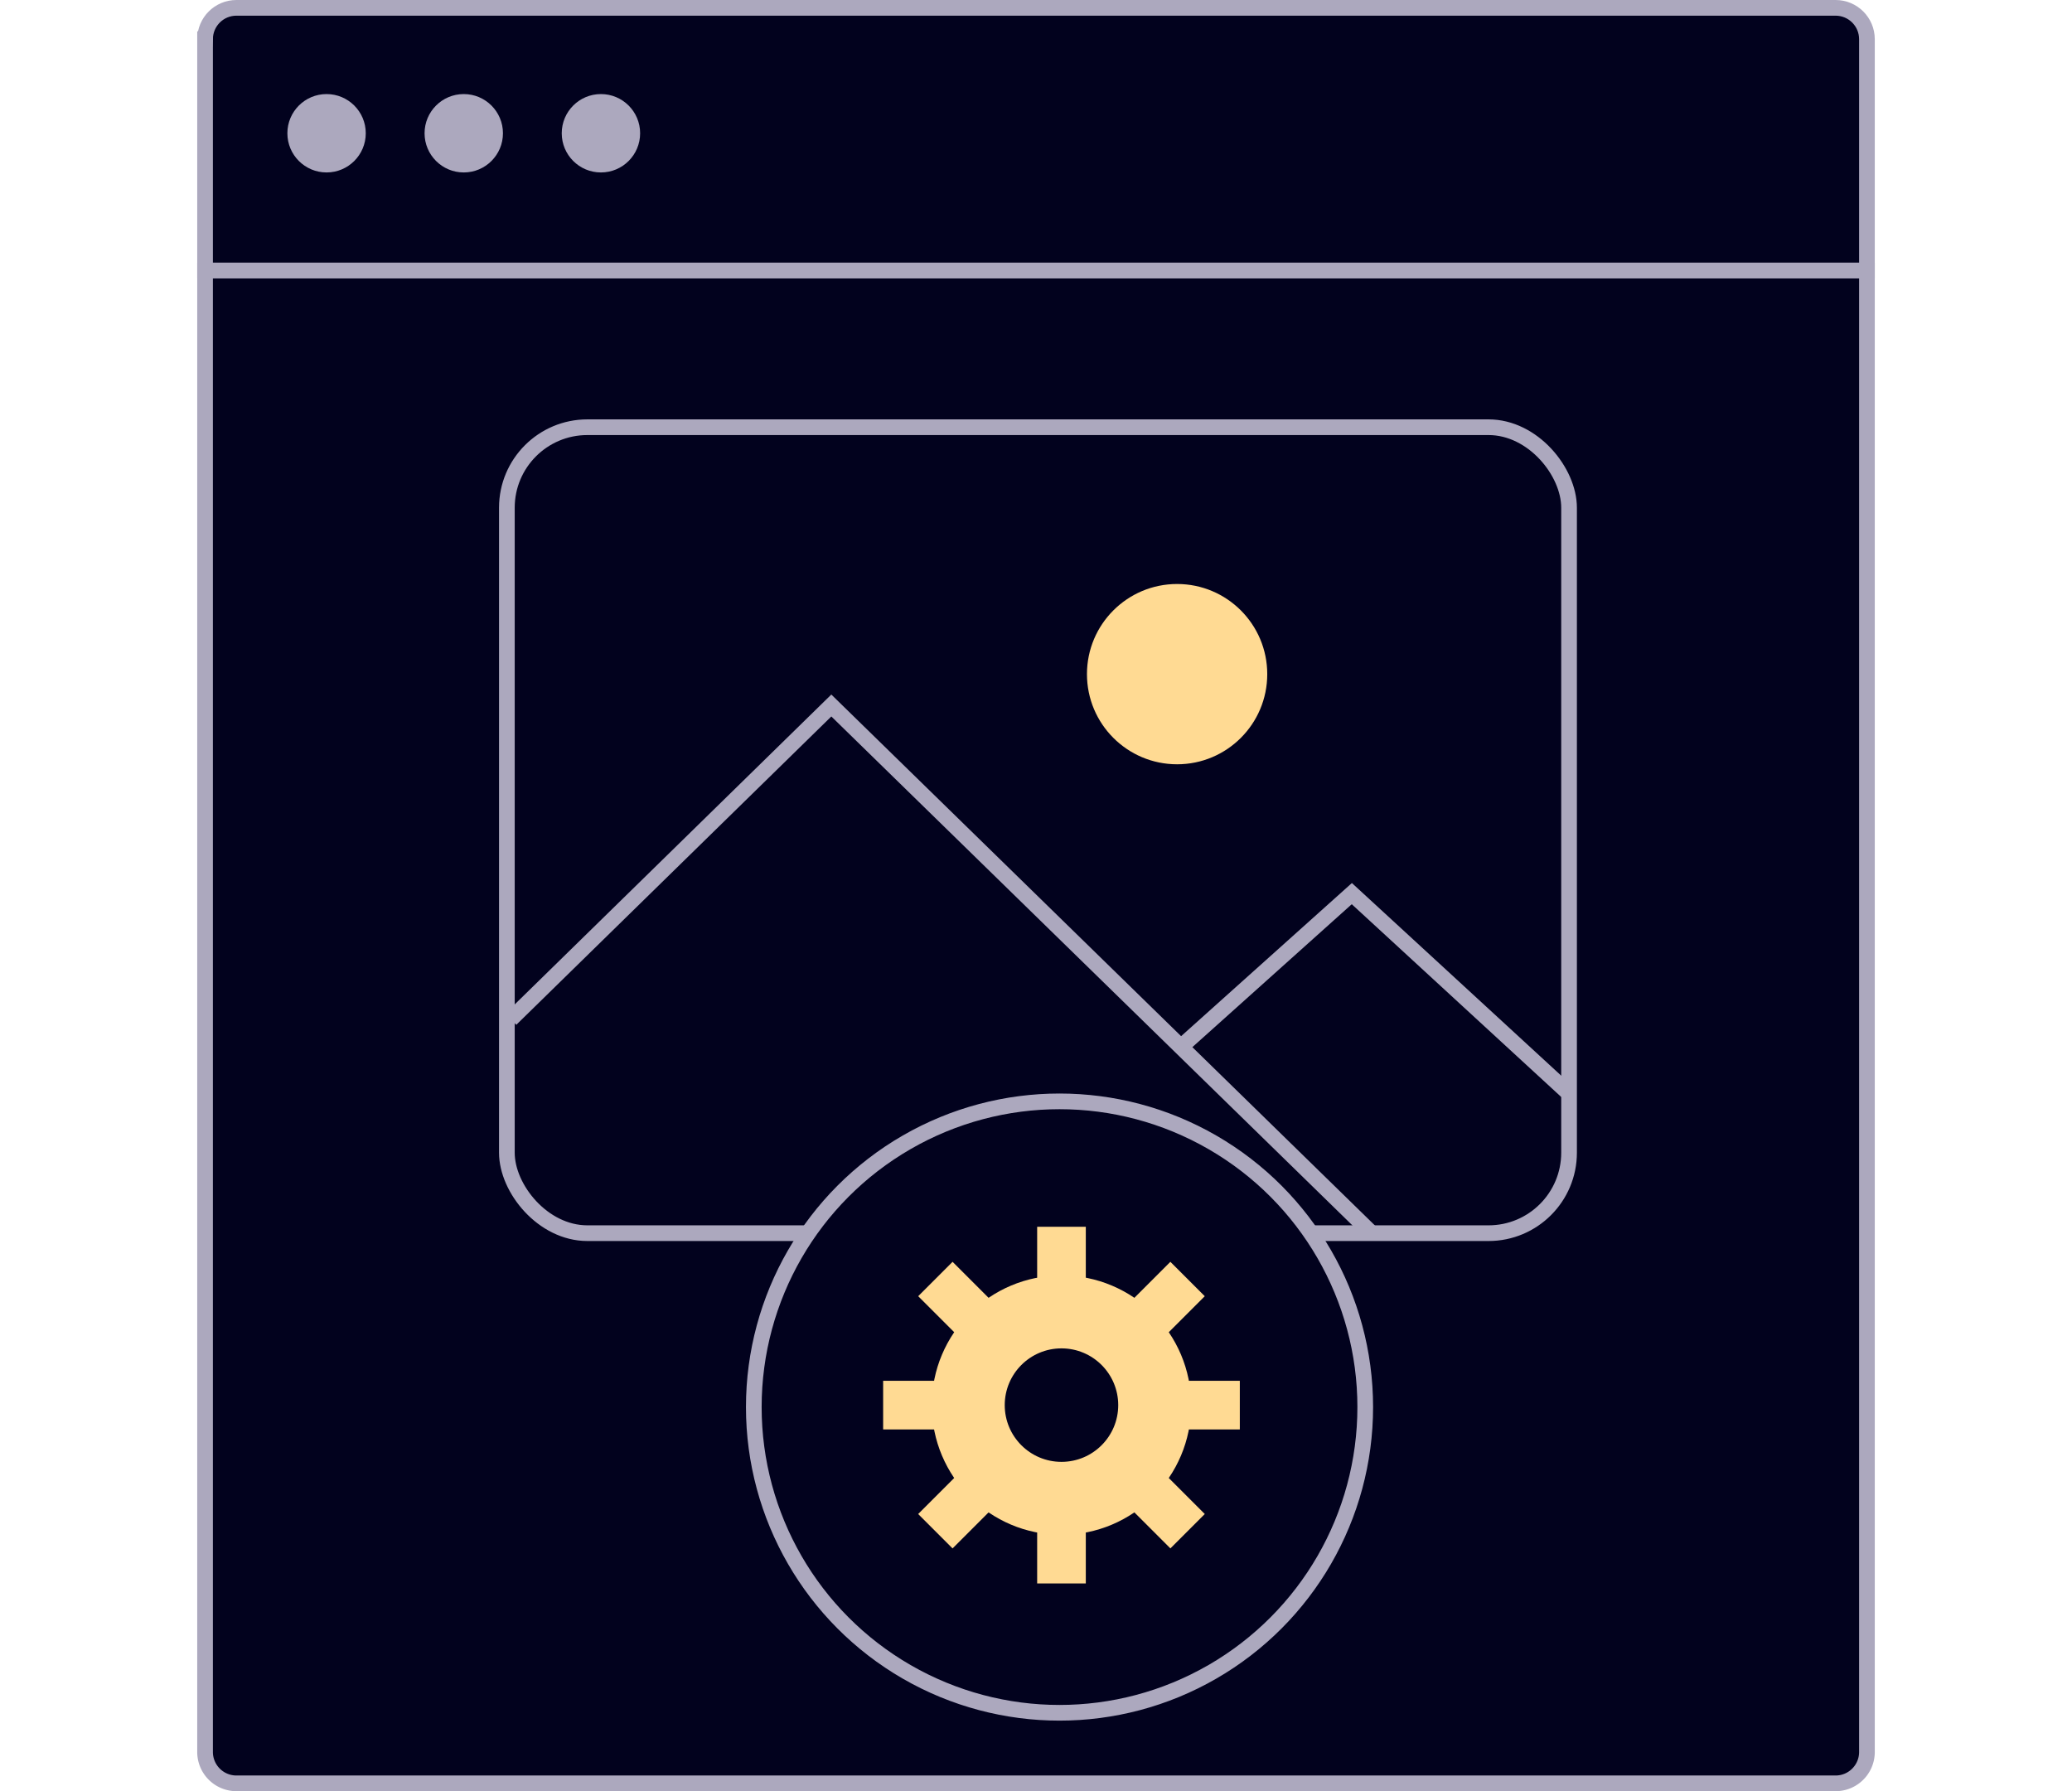 <svg width="428" height="370" fill="none" xmlns="http://www.w3.org/2000/svg"><path d="M42.36 55.864h343.282v306.04c0 3.577-2.9 6.477-6.477 6.477H48.836a6.477 6.477 0 0 1-6.477-6.477V55.864Z" fill="#02021E" stroke="#ACA8BE" stroke-width="3.239"/><path d="M42.36 8.096c0-3.577 2.9-6.477 6.477-6.477h330.328c3.577 0 6.477 2.9 6.477 6.477v47.768H42.359V8.096Z" fill="#02021E" stroke="#ACA8BE" stroke-width="3.239"/><circle cx="67.458" cy="27.527" r="8.096" fill="#ACA8BE"/><circle cx="95.796" cy="27.527" r="8.096" fill="#ACA8BE"/><circle cx="124.131" cy="27.527" r="8.096" fill="#ACA8BE"/><rect x="104.701" y="88.249" width="219.409" height="166.485" rx="16.631" fill="#02021E" stroke="#ACA8BE" stroke-width="3.239"/><path d="m105.511 210.539 66.211-64.806 111.907 109.3" stroke="#ACA8BE" stroke-width="3.239"/><path d="m243.146 216.958 36.092-32.363 44.871 41.291" stroke="#ACA8BE" stroke-width="3.239"/><circle cx="243.147" cy="139.256" r="18.621" fill="#FFDA93"/><circle cx="218.858" cy="290.657" r="63.151" fill="#02021E" stroke="#ACA8BE" stroke-width="3.239"/><path fill="#FFDA93" d="m189.664 267.754 7.104-7.104 52.097 52.096-7.104 7.105z"/><path fill="#FFDA93" d="M214.241 253.413h10.047v73.676h-10.047z"/><path fill="#FFDA93" d="M182.425 295.275v-10.047h73.676v10.047z"/><path fill="#FFDA93" d="m241.755 260.651 7.104 7.104-52.096 52.097-7.105-7.104z"/><circle cx="219.264" cy="290.251" r="26.791" fill="#FFDA93"/><circle cx="219.263" cy="290.252" r="11.721" fill="#02021E"/></svg>
